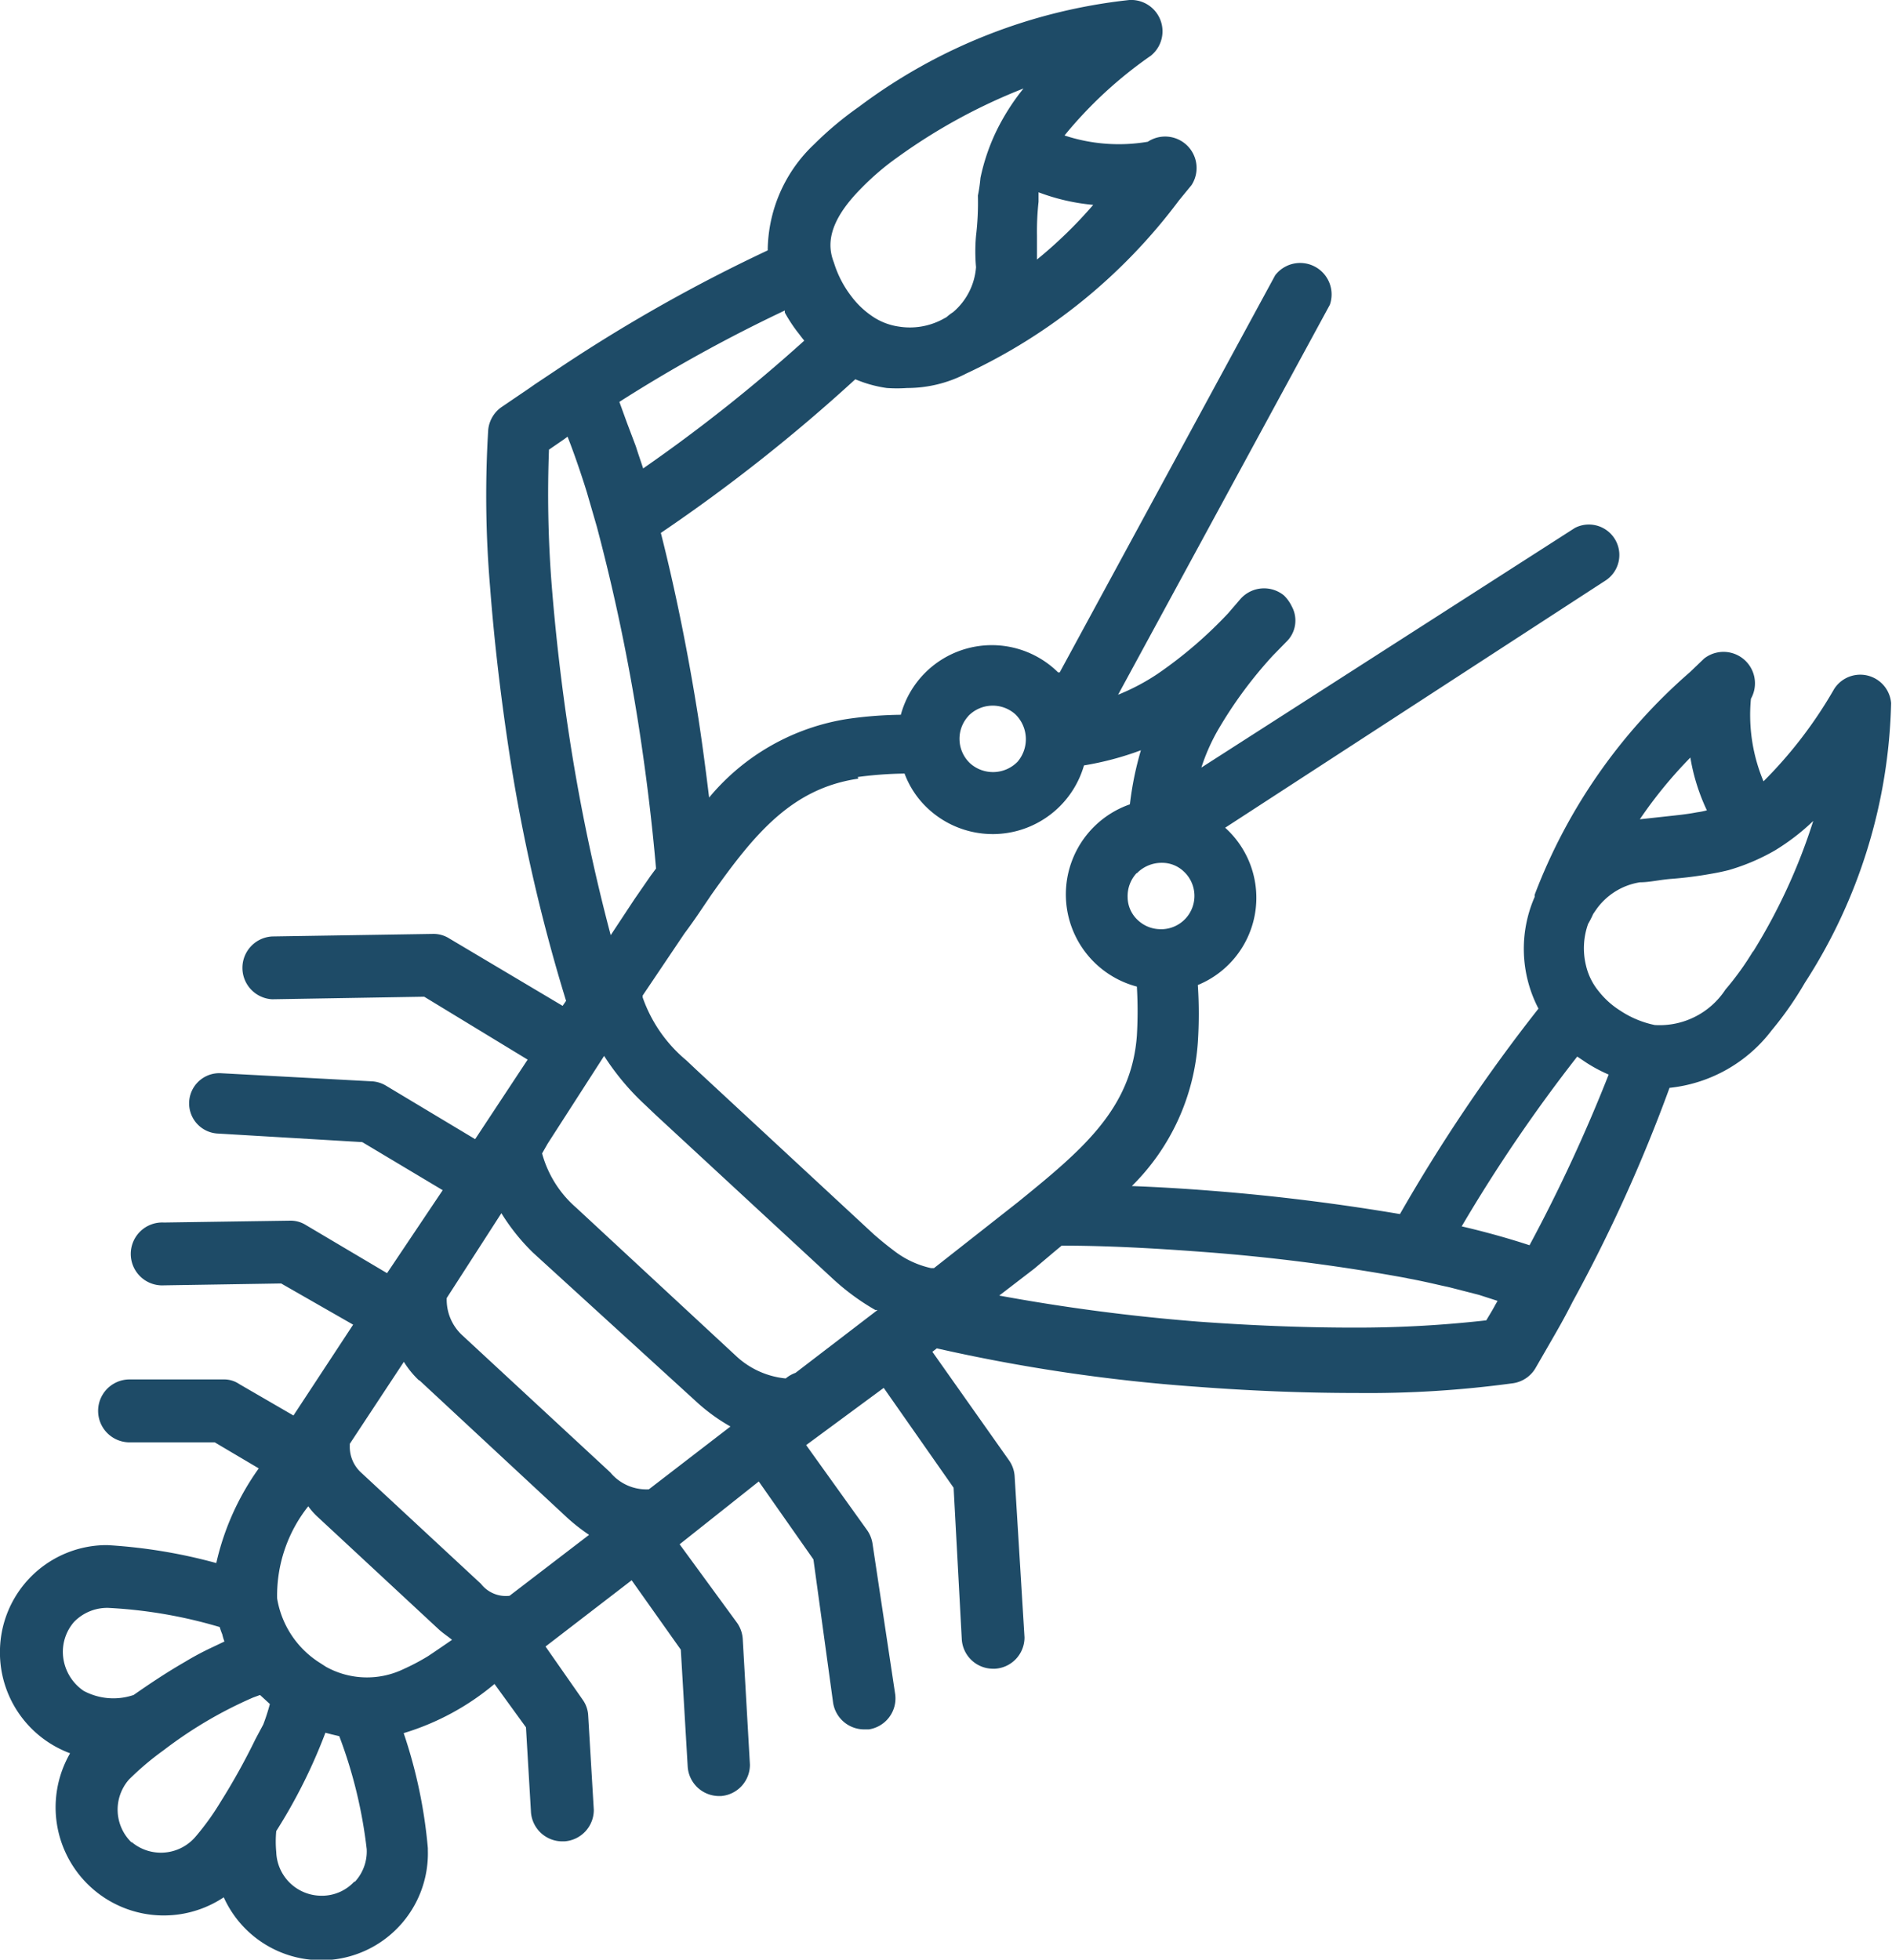 <svg id="Shellfish_Icon" data-name="Shellfish Icon" xmlns="http://www.w3.org/2000/svg" xmlns:xlink="http://www.w3.org/1999/xlink" width="19.245" height="19.935" viewBox="0 0 19.245 19.935">
  <defs>
    <clipPath id="clip-path">
      <rect id="Rectangle_73" data-name="Rectangle 73" width="19.245" height="19.935" fill="#1e4b67"/>
    </clipPath>
  </defs>
  <g id="Group_129" data-name="Group 129" clip-path="url(#clip-path)">
    <path id="Path_76" data-name="Path 76" d="M.713,17.835A1.1,1.1,0,0,0,2.276,19.3a1.087,1.087,0,0,0,.988.64H3.3a1.087,1.087,0,0,0,1.052-1.12V18.8a5,5,0,0,0-.246-1.17,2.607,2.607,0,0,0,.924-.5l.32.441.051.866a.32.32,0,0,0,.32.294h.019a.32.32,0,0,0,.3-.32l-.057-.959a.3.3,0,0,0-.057-.163l-.377-.54.876-.674.5.706.07,1.189a.32.32,0,0,0,.32.3h.019a.319.319,0,0,0,.294-.32l-.073-1.278a.323.323,0,0,0-.057-.163l-.585-.8.805-.639.556.793.2,1.457a.32.32,0,0,0,.319.272h.045a.319.319,0,0,0,.268-.355l-.23-1.528a.326.326,0,0,0-.054-.141L8.2,14.7l.789-.582L9.7,15.134l.083,1.541a.319.319,0,0,0,.319.3h.019a.319.319,0,0,0,.3-.319l-.1-1.633a.317.317,0,0,0-.054-.163l-.783-1.109.045-.035a17.572,17.572,0,0,0,2.637.39c.537.041,1.083.064,1.63.064a10.869,10.869,0,0,0,1.6-.1.319.319,0,0,0,.221-.15l.173-.3.035-.061c.061-.106.118-.211.173-.32a15.825,15.825,0,0,0,.984-2.173,1.5,1.5,0,0,0,1.039-.585A3.464,3.464,0,0,0,18.357,10a5.46,5.46,0,0,0,.879-2.848.315.315,0,0,0-.579-.144,4.466,4.466,0,0,1-.719.94,1.748,1.748,0,0,1-.128-.84.32.32,0,0,0-.476-.409l-.144.138A5.657,5.657,0,0,0,15.611,9.1a.07.07,0,0,0,0,.022,1.317,1.317,0,0,0,.038,1.138,17.145,17.145,0,0,0-1.409,2.09c-.592-.1-1.244-.185-1.918-.237-.275-.022-.547-.038-.809-.048a2.275,2.275,0,0,0,.671-1.46,4.474,4.474,0,0,0,0-.585.959.959,0,0,0,.278-1.6L16.339,5.9a.31.31,0,0,0-.319-.53l-3.8,2.438a2,2,0,0,1,.166-.377,4.357,4.357,0,0,1,.563-.764l.134-.137a.3.3,0,0,0,.057-.361.392.392,0,0,0-.08-.112.32.32,0,0,0-.444.038l-.124.144a4.384,4.384,0,0,1-.719.617,2.2,2.2,0,0,1-.4.211L13.527,3.1a.32.32,0,0,0-.556-.3l-2.192,4.04h-.016a.959.959,0,0,0-1.6.431,4.076,4.076,0,0,0-.54.042,2.287,2.287,0,0,0-1.41.8c-.032-.262-.067-.531-.108-.8C7,6.645,6.869,6,6.722,5.421A17.261,17.261,0,0,0,8.7,3.858a1.271,1.271,0,0,0,.32.089,1.5,1.5,0,0,0,.208,0,1.3,1.3,0,0,0,.6-.147,5.714,5.714,0,0,0,2.164-1.761l.128-.156a.32.32,0,0,0-.445-.441,1.759,1.759,0,0,1-.847-.064,4.29,4.29,0,0,1,.879-.812A.319.319,0,0,0,11.488,0,5.574,5.574,0,0,0,8.736,1.087a3.474,3.474,0,0,0-.454.38,1.5,1.5,0,0,0-.473,1.08A16.28,16.28,0,0,0,5.738,3.711l-.3.2-.054.038L5.1,4.142a.321.321,0,0,0-.134.23,11.025,11.025,0,0,0,.019,1.6c.041.537.105,1.083.185,1.617a17.692,17.692,0,0,0,.588,2.592l-.035.051L4.571,9.547A.3.3,0,0,0,4.405,9.5l-1.637.026a.32.32,0,0,0,0,.639l1.547-.026,1.052.64-.534.809-.9-.54A.314.314,0,0,0,3.788,11l-1.544-.083a.307.307,0,1,0-.026.614l1.467.087.818.489-.566.844-.825-.489a.294.294,0,0,0-.166-.045l-1.278.019a.32.32,0,1,0,0,.639l1.192-.019.732.419-.607.924-.55-.319a.275.275,0,0,0-.16-.048H1.318a.32.32,0,1,0,0,.64h.866l.448.265A2.658,2.658,0,0,0,2.2,15.9a5.377,5.377,0,0,0-1.1-.182H1.052A1.087,1.087,0,0,0,0,16.836v.011a1.094,1.094,0,0,0,.713.988m2.423-2.512a.683.683,0,0,0,.1.112l1.221,1.134c.048.045.1.077.141.112,0,0-.224.154-.249.169a2.24,2.24,0,0,1-.243.128.859.859,0,0,1-.789-.022l-.054-.035a.958.958,0,0,1-.444-.661,1.46,1.46,0,0,1,.316-.937M5.1,12.341a2.1,2.1,0,0,0,.32.4l1.656,1.511a1.88,1.88,0,0,0,.354.259L6.6,15.15a.476.476,0,0,1-.393-.173L4.7,13.581a.492.492,0,0,1-.156-.377Zm1.045-1.6a2.558,2.558,0,0,0,.419.5l.105.1,1.8,1.665a2.371,2.371,0,0,0,.435.32h.022l-.834.639a.33.33,0,0,0-.1.057.86.86,0,0,1-.5-.224l-1.63-1.512a1.121,1.121,0,0,1-.348-.553l.057-.1Zm-1.879,3.3,1.506,1.4a1.882,1.882,0,0,0,.22.172l-.809.62a.321.321,0,0,1-.291-.122L3.667,14.974a.355.355,0,0,1-.109-.268v-.019l.55-.834a.946.946,0,0,0,.154.189m-2.924,4.7a.464.464,0,0,1-.026-.64,2.906,2.906,0,0,1,.355-.3,4.315,4.315,0,0,1,.907-.534l.071-.026.1.092a2.067,2.067,0,0,1-.067.208l-.08.15a6.74,6.74,0,0,1-.355.639,2.637,2.637,0,0,1-.256.355.463.463,0,0,1-.649.051m2.269.4a.448.448,0,0,1-.32.147H3.27a.46.46,0,0,1-.46-.444,1.13,1.13,0,0,1,0-.214,5.47,5.47,0,0,0,.5-1l.061.016.08.019A4.788,4.788,0,0,1,3.73,18.81a.454.454,0,0,1-.124.336m14.226-9.47a2.87,2.87,0,0,1-.281.39.8.8,0,0,1-.719.361,1,1,0,0,1-.352-.147.852.852,0,0,1-.217-.195.64.64,0,0,1-.131-.265.737.737,0,0,1,.022-.422.977.977,0,0,0,.051-.1l.026-.038a.671.671,0,0,1,.451-.285c.1,0,.2-.026.32-.035a3.988,3.988,0,0,0,.4-.051c.061-.01.122-.023.182-.038a2.118,2.118,0,0,0,.47-.2,2.246,2.246,0,0,0,.39-.3,5.9,5.9,0,0,1-.614,1.333M17.193,7.7a2.027,2.027,0,0,0,.169.543.72.72,0,0,1-.1.02c-.112.022-.227.032-.342.045l-.24.026A4.528,4.528,0,0,1,17.2,7.7Zm-1.157,3.043.1.067a1.549,1.549,0,0,0,.227.121,16.226,16.226,0,0,1-.805,1.736c-.195-.064-.428-.131-.69-.192a15.854,15.854,0,0,1,1.179-1.732Zm-1.723,2.26c.122.022.236.048.345.073l.086.019.3.077.189.061-.022.038c-.029.055-.061.106-.093.16a11.694,11.694,0,0,1-1.352.074c-.524,0-1.058-.023-1.579-.061a19.717,19.717,0,0,1-2.023-.265l.358-.275.2-.169.077-.064c.454,0,.937.026,1.438.064a19.419,19.419,0,0,1,2.081.268Zm-2.749-4.12a.351.351,0,0,1,.256-.106.319.319,0,0,1,.22.087.339.339,0,0,1-.211.588H11.8a.336.336,0,0,1-.224-.09.32.32,0,0,1-.106-.233.345.345,0,0,1,.09-.246m-1.71-1.6a.345.345,0,0,1,.479-.016.354.354,0,0,1,.023.48.349.349,0,0,1-.483.019.342.342,0,0,1-.019-.482m-1.125.62a3.885,3.885,0,0,1,.476-.035.927.927,0,0,0,.24.358.966.966,0,0,0,1.585-.441,3.087,3.087,0,0,0,.579-.154,3.272,3.272,0,0,0-.112.55.97.97,0,0,0,.071,1.854,4.275,4.275,0,0,1,0,.5c-.055.748-.563,1.167-1.208,1.691L9.5,12.9H9.471a.955.955,0,0,1-.384-.182c-.064-.048-.128-.1-.2-.163l-1.8-1.669-.106-.1a1.457,1.457,0,0,1-.444-.64v-.019L6.959,9.5c.057-.077.112-.154.163-.23L7.237,9.1c.435-.614.815-1.08,1.493-1.179ZM10.548,2.64V2.4a2.768,2.768,0,0,1,.016-.348V1.956a2.1,2.1,0,0,0,.556.128,4.544,4.544,0,0,1-.572.556m-1.79-.722a2.649,2.649,0,0,1,.374-.32A5.8,5.8,0,0,1,10.411.9a2.268,2.268,0,0,0-.275.431,2.072,2.072,0,0,0-.163.479,1.6,1.6,0,0,1-.026.179,2.835,2.835,0,0,1-.019.409,1.781,1.781,0,0,0,0,.32.666.666,0,0,1-.233.457.524.524,0,0,0-.067.051l-.048.026a.707.707,0,0,1-.438.07.64.64,0,0,1-.284-.115.882.882,0,0,1-.2-.195,1.083,1.083,0,0,1-.176-.342c-.064-.163-.074-.4.278-.754m-.777,1.24V3.18a1.613,1.613,0,0,0,.125.192c.026.032.048.064.073.093a16.369,16.369,0,0,1-1.639,1.3c-.026-.08-.051-.15-.074-.224L6.377,4.3,6.3,4.088a15.209,15.209,0,0,1,1.684-.93m-2.4,1.416.154-.106.035-.026c.057.144.118.319.176.5l.022.071.1.345A19.745,19.745,0,0,1,6.5,7.406c.077.5.134.978.173,1.429l-.055.074-.163.236-.243.368A19.264,19.264,0,0,1,5.792,7.5c-.08-.521-.141-1.049-.182-1.569a11.915,11.915,0,0,1-.026-1.355M.752,16.5a.47.47,0,0,1,.348-.144,4.829,4.829,0,0,1,1.135.195.62.62,0,0,0,.026.074.485.485,0,0,0,.022.073l-.141.067q-.135.064-.262.141c-.217.125-.406.256-.521.336A.639.639,0,0,1,.851,17.2a.483.483,0,0,1-.211-.374A.464.464,0,0,1,.752,16.5" transform="translate(0 0)" fill="#1e4b67"/>
  </g>
</svg>
